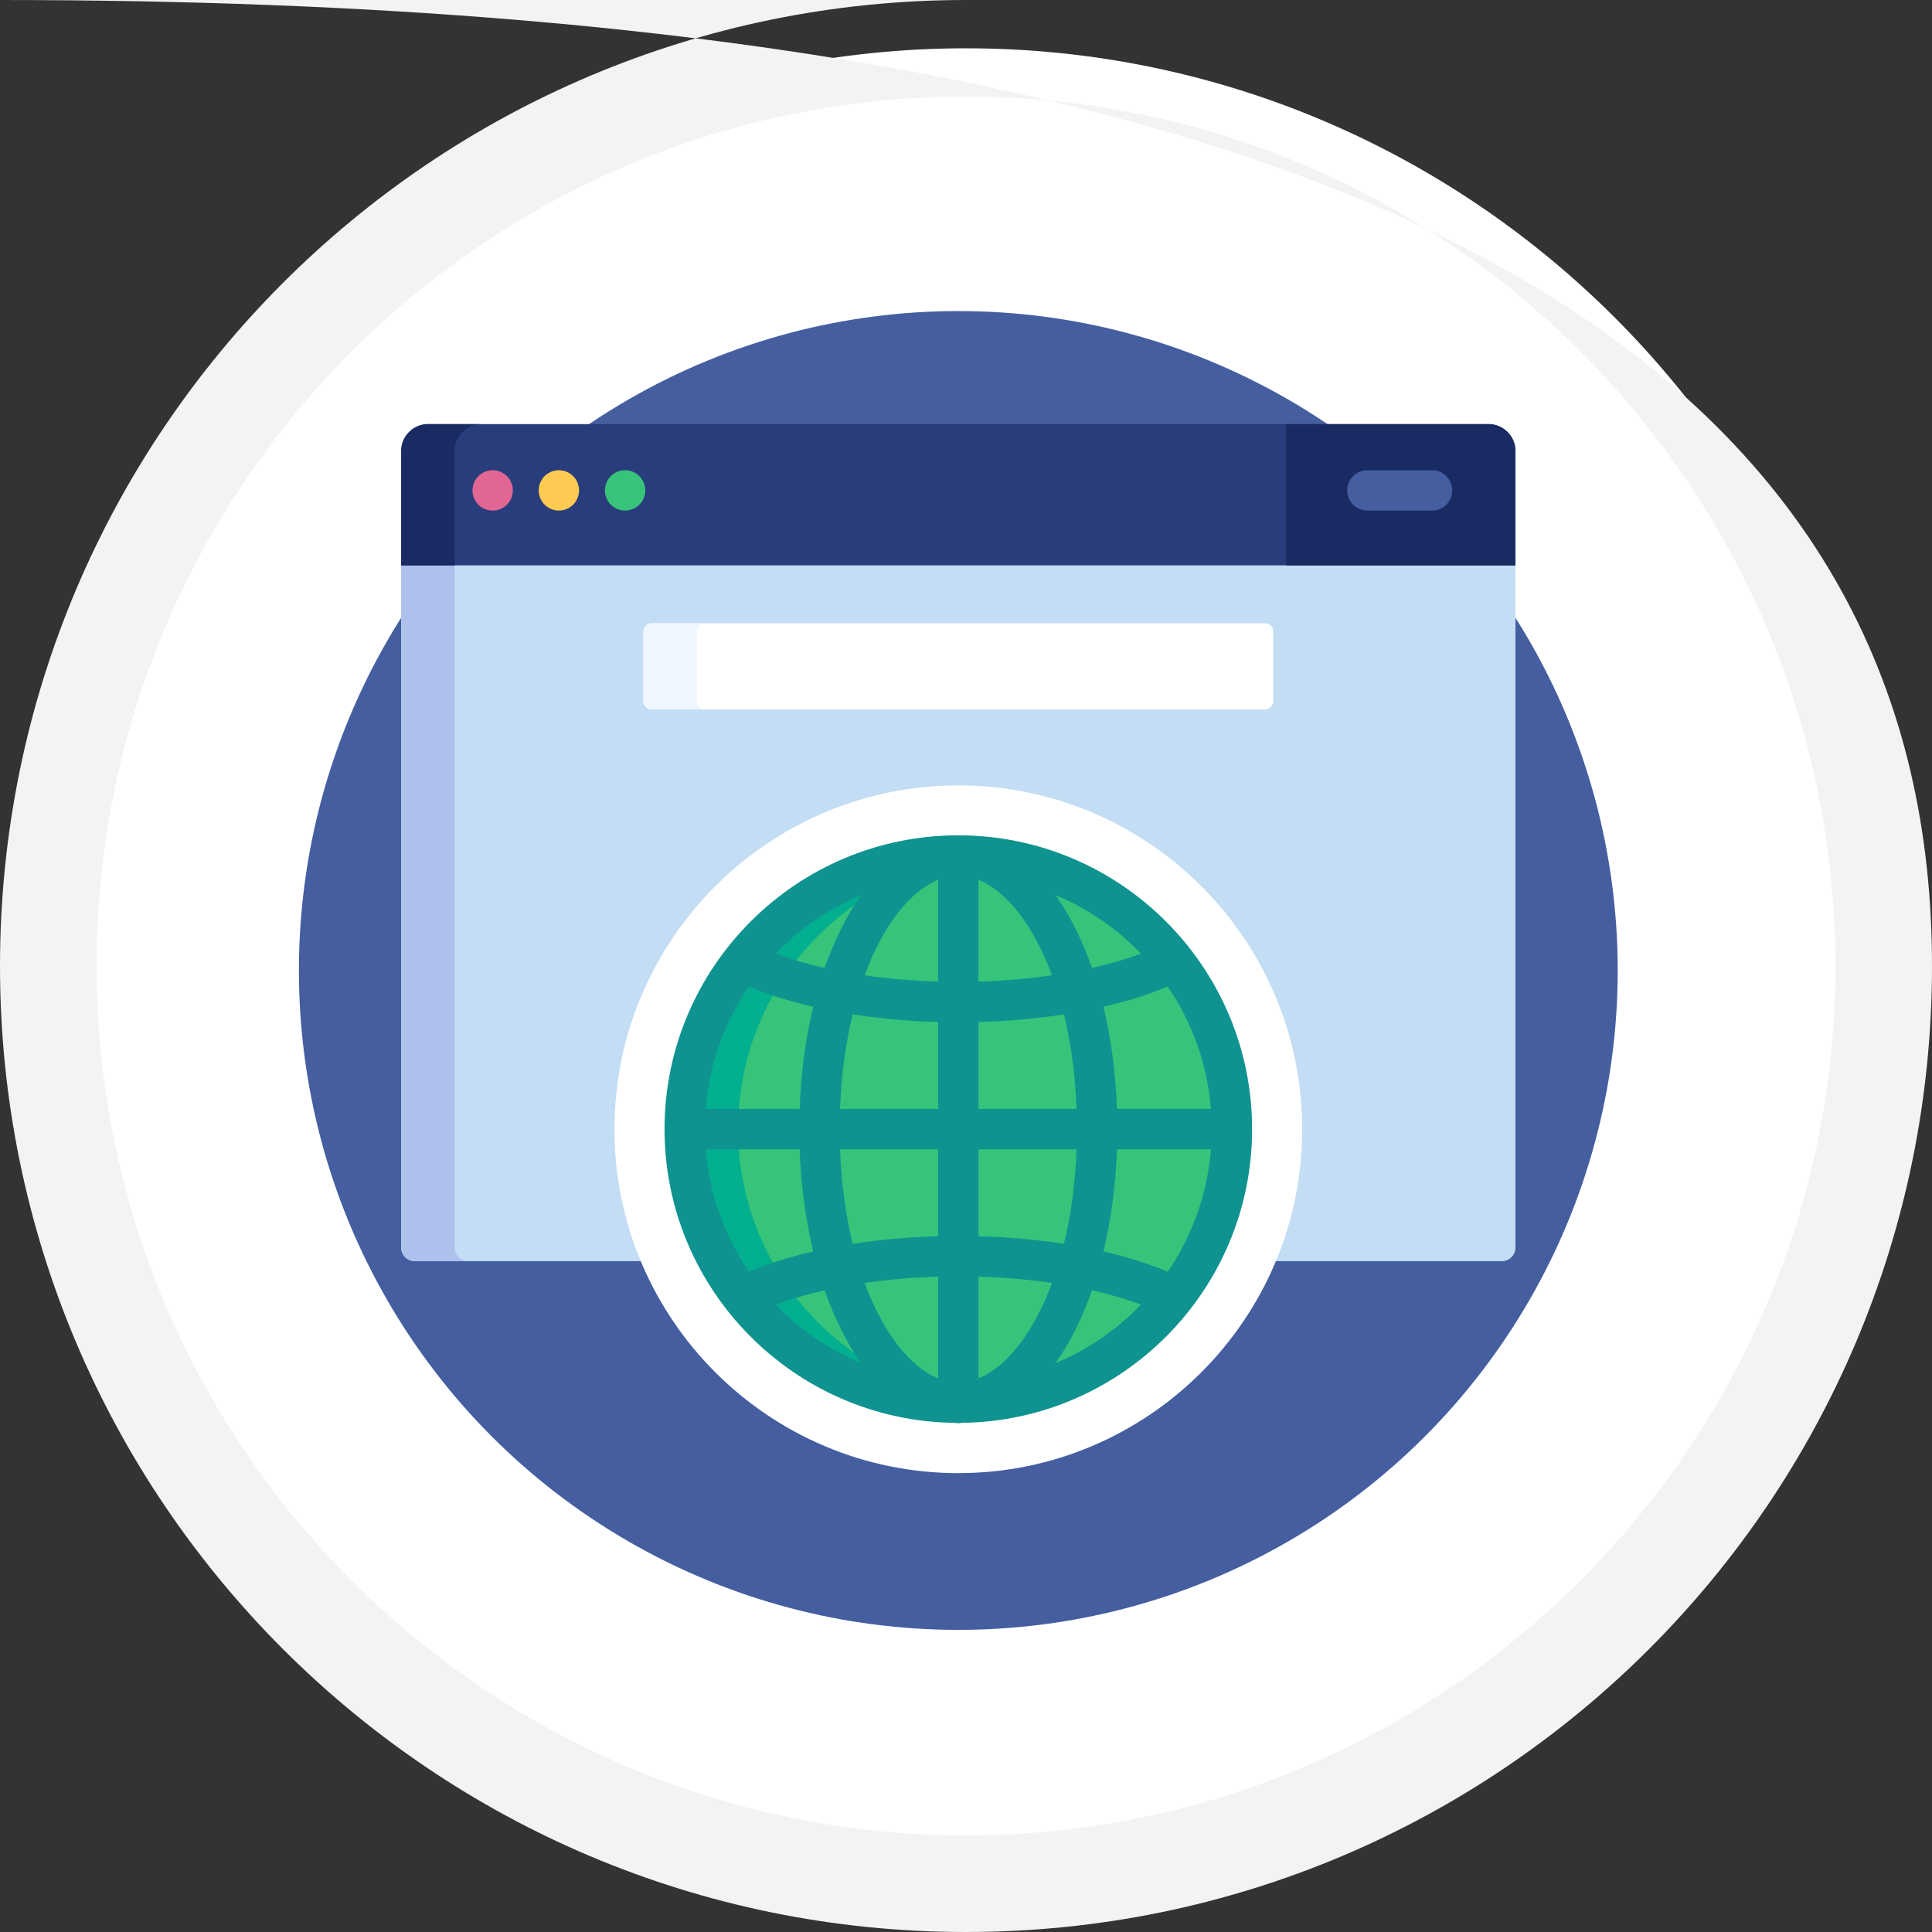 <svg xmlns="http://www.w3.org/2000/svg" xmlns:xlink="http://www.w3.org/1999/xlink" id="Layer_1" width="200" height="200" viewBox="0 0 200 200"><rect x="0" y="0" width="200" height="200" fill="#333333" stroke="none"/><g><path fill="#fff" d="M1e2 195c-52.383.0-95-42.617-95-95S47.617 5 1e2 5s95 42.617 95 95c0 52.382-42.617 95-95 95z"/><path fill="#f3f3f3" d="M1e2 10c49.626.0 90 40.374 90 90 0 49.625-40.374 90-90 90s-90-40.375-90-90c0-49.626 40.374-90 90-90m0-10C44.771.0.0 44.771.0 1e2s44.771 1e2 1e2 1e2 1e2-44.771 1e2-1e2C2e2 44.771 155.229.0 1e2.0z"/></g><circle fill="#445ea0" cx="99.205" cy="100.462" r="68.261"/><path fill="#c3ddf4" d="M41.531 58.251v70.909c0 .766.627 1.393 1.393 1.393h23.709c-1.768-4.201-2.746-8.814-2.746-13.652.0-19.474 15.844-35.318 35.318-35.318 19.475.0 35.318 15.844 35.318 35.318.0 4.838-.979 9.451-2.746 13.652h23.709c.767.0 1.394-.627 1.394-1.393V58.251H41.531z"/><path fill="#aec1ed" d="M47.059 129.161v-70.91h-5.528v70.909c0 .766.627 1.393 1.393 1.393h5.529C47.686 130.553 47.059 129.926 47.059 129.161z"/><path fill="#fff" d="M99.205 152.498c-19.628.0-35.597-15.969-35.597-35.598.0-19.628 15.969-35.596 35.597-35.596s35.597 15.968 35.597 35.596c0 19.629-15.969 35.598-35.597 35.598z"/><path fill="#293d7c" d="M154.094 43.902H44.317c-1.532.0-2.786 1.254-2.786 2.786V58.53H156.88V46.688c0-1.531-1.255-2.786-2.786-2.786z"/><g><path fill="#1a2b63" d="M49.846 43.902h-5.529c-1.532.0-2.786 1.254-2.786 2.786V58.53h5.528V46.688C47.059 45.157 48.313 43.902 49.846 43.902z"/><path fill="#1a2b63" d="M154.094 43.902H133.15V58.53h23.729V46.688C156.88 45.157 155.625 43.902 154.094 43.902z"/></g><circle fill="#37c47a" cx="99.205" cy="116.884" r="28.322"/><path fill="#02af8e" d="M76.411 116.885c0-14.709 11.214-26.799 25.558-28.189-.91-.089-1.831-.135-2.764-.135-15.642.0-28.322 12.681-28.322 28.322.0 15.645 12.681 28.323 28.322 28.323.933.0 1.854-.046 2.764-.134C87.625 143.684 76.411 131.596 76.411 116.885z"/><path fill="#0f9390" d="M129.617 116.885c0-16.769-13.645-30.413-30.412-30.413-16.77.0-30.413 13.644-30.413 30.413.0 16.643 13.438 30.203 30.033 30.407.123.022.249.038.38.038.129.0.257-.016.38-.038C116.182 147.088 129.617 133.527 129.617 116.885zM73.055 118.975h9.725c.132 3.77.621 7.33 1.404 10.572-2.436.563-4.677 1.268-6.654 2.098C75.026 127.979 73.425 123.648 73.055 118.975zM77.529 102.124c1.978.831 4.219 1.534 6.654 2.101-.784 3.241-1.272 6.805-1.404 10.571h-9.725C73.425 110.123 75.026 105.791 77.529 102.124zm47.825 12.671h-9.724c-.133-3.768-.62-7.33-1.403-10.572 2.436-.564 4.678-1.269 6.652-2.1C123.386 105.791 124.984 110.123 125.354 114.795zm-13.909.0h-10.151v-8.998c3.067-.085 6.045-.354 8.845-.789C110.852 107.923 111.314 111.211 111.445 114.795zm-10.151-13.18V91.082c2.884 1.162 5.677 4.661 7.608 9.878C106.479 101.314 103.915 101.536 101.294 101.615zM97.115 91.082v10.533c-2.62-.077-5.184-.301-7.607-.654C91.439 95.741 94.232 92.244 97.115 91.082zm0 14.715v8.999H86.964c.131-3.585.595-6.873 1.31-9.788C91.071 105.443 94.048 105.712 97.115 105.797zM86.964 118.975h10.151v8.998c-3.068.086-6.044.354-8.842.789C87.559 125.846 87.095 122.559 86.964 118.975zm10.151 13.181v10.533c-2.883-1.164-5.676-4.66-7.607-9.877C91.932 132.457 94.495 132.234 97.115 132.156zm4.179 10.532v-10.531c2.621.078 5.185.301 7.608.654C106.971 138.027 104.178 141.525 101.294 142.688zm0-14.715v-8.998h10.151c-.131 3.584-.594 6.871-1.309 9.787C107.339 128.327 104.361 128.059 101.294 127.973zM115.631 118.975h9.725c-.369 4.674-1.97 9.004-4.475 12.674-1.977-.834-4.219-1.537-6.654-2.102C115.011 126.305 115.498 122.744 115.631 118.975zM118.115 98.722c-1.533.568-3.238 1.063-5.072 1.476-1.016-2.903-2.29-5.451-3.771-7.537C112.626 94.061 115.632 96.138 118.115 98.722zM89.139 92.661c-1.481 2.088-2.757 4.634-3.772 7.537-1.832-.413-3.538-.908-5.071-1.476C82.778 96.138 85.783 94.061 89.139 92.661zM80.295 135.048c1.532-.567 3.239-1.063 5.071-1.476 1.016 2.902 2.291 5.449 3.772 7.535C85.783 139.709 82.777 137.632 80.295 135.048zM109.27 141.109c1.483-2.088 2.758-4.633 3.773-7.535 1.834.412 3.539.906 5.072 1.475C115.632 137.632 112.626 139.709 109.27 141.109z"/><path fill="#e26693" d="M51.002 52.855c-.551.0-1.089-.223-1.479-.61-.387-.39-.61-.927-.61-1.479.0-.549.223-1.087.61-1.477.39-.39.928-.613 1.479-.613.55.0 1.089.223 1.477.613.389.39.612.928.612 1.477.0.551-.222 1.088-.612 1.479C52.091 52.632 51.551 52.855 51.002 52.855z"/><path fill="#ffca51" d="M57.854 52.855c-.55.0-1.09-.223-1.477-.612-.39-.389-.613-.925-.613-1.477.0-.549.223-1.087.613-1.477.391-.39.927-.613 1.477-.613.552.0 1.089.223 1.479.613.388.39.61.928.61 1.477s-.223 1.088-.61 1.477C58.943 52.632 58.406 52.855 57.854 52.855z"/><path fill="#37c47a" d="M64.71 52.855c-.552.0-1.09-.223-1.476-.61-.391-.39-.613-.927-.613-1.479.0-.549.222-1.087.613-1.477.386-.39.924-.613 1.476-.613.549.0 1.09.223 1.477.613.39.39.613.928.613 1.477.0.551-.223 1.088-.613 1.479C65.796 52.632 65.259 52.855 64.71 52.855z"/><path fill="#fff" d="M131.805 65.356c0-.459-.377-.836-.837-.836H67.442c-.459.0-.836.376-.836.836V72.6c0 .459.377.835.836.835h63.525c.46.0.836-.376.836-.835v-7.244H131.805z"/><path fill="#eef6ff" d="M72.135 72.601v-7.244c0-.459.376-.836.836-.836h-5.529c-.459.0-.836.376-.836.836v7.244c0 .459.377.835.836.835h5.529C72.512 73.436 72.135 73.06 72.135 72.601z"/><path fill="#445ea0" d="M148.242 52.855h-6.686c-1.156.0-2.092-.935-2.092-2.089.0-1.154.936-2.09 2.092-2.09h6.686c1.154.0 2.09.936 2.09 2.09C150.332 51.92 149.396 52.855 148.242 52.855z"/></svg>